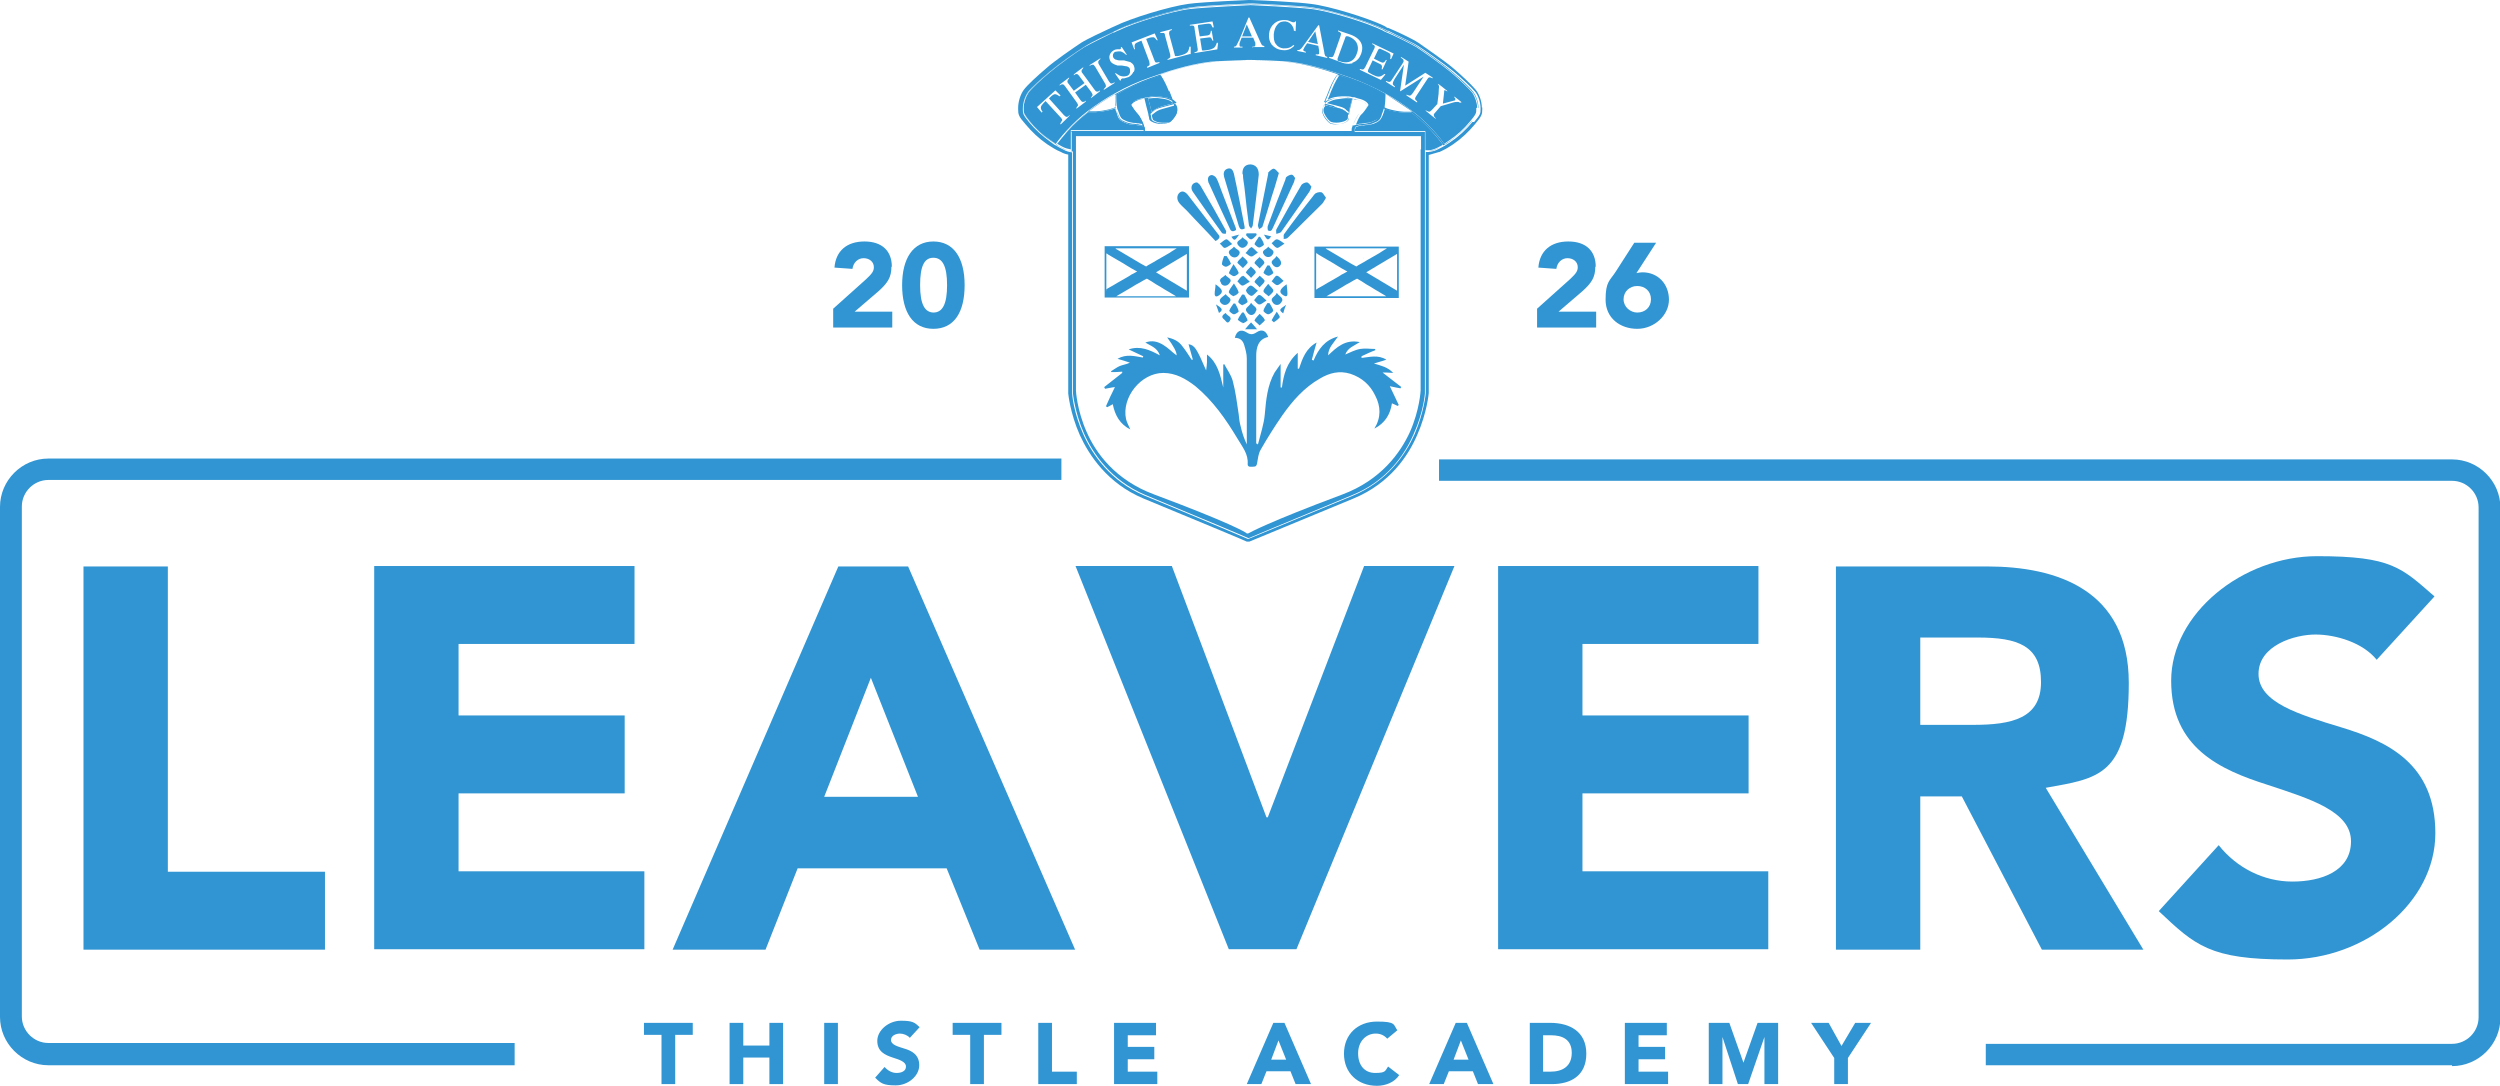 <svg xmlns="http://www.w3.org/2000/svg" id="Layer_2" viewBox="0 0 583.9 253.6"><defs><style>      .st0 {        fill: #3095d2;      }    </style></defs><g><g><path class="st0" d="M39.3,203.6h36.6v18.2H19.5v-89.5h19.7v71.3Z"></path><path class="st0" d="M87.4,132.2h60.8v18.2h-41.1v16.7h38.8v18.2h-38.8v18.2h43.4v18.2h-63.1v-89.5Z"></path><path class="st0" d="M157.1,221.8l38.7-89.5h16.3l39,89.5h-22.3l-7.7-19h-34.8l-7.5,19h-21.8ZM192.5,186.1h21.9l-11-27.8-10.9,27.8Z"></path><path class="st0" d="M273.7,132.2l22.1,58.7h.3l22.5-58.7h21.1l-36.9,89.5h-15.8l-35.8-89.5h22.5Z"></path><path class="st0" d="M349.9,132.2h60.8v18.2h-41.1v16.7h38.8v18.2h-38.8v18.2h43.4v18.2h-63.1v-89.5Z"></path><path class="st0" d="M428.8,221.8v-89.5h35.3c16.2,0,33.1,5.4,33.1,27.2s-7.2,22.3-19.4,24.5l22.8,37.8h-23.7l-18.7-35.8h-9.7v35.8h-19.7ZM460.8,169.3c9.1,0,15.9-1.5,15.9-10s-5.4-10.4-14.8-10.4h-13.4v20.4h12.3Z"></path><path class="st0" d="M568.6,139.3l-13.5,14.8c-3.2-4-9.5-5.9-14.3-5.9s-13.3,2.5-13.3,9.2,9.5,9.5,19.4,12.5c10.8,3.3,21.9,8.5,21.9,24.7s-16.3,29.5-34.5,29.5-21.6-3.3-30.1-11.3l14-15.4c4.2,5.3,10.5,8.5,17.2,8.5s13.7-2.4,13.7-9.4-9.5-9.9-19.5-13.2c-11-3.5-22.5-8.6-22.5-24.3s16.7-29.1,34.1-29.1,19.7,2.7,27.4,9.4Z"></path></g><g><g><path class="st0" d="M208.2,62.3c0,2.5-.9,3.8-3,5.7l-5.6,4.8h8.8v3.7h-13.8v-4.4l7.7-6.9c1.4-1.3,1.8-1.9,1.8-2.8,0-1.3-1.1-2.1-2.4-2.1s-2.4,1-2.6,2.5l-4.2-.3c.3-3.9,2.9-6.1,7-6.1s6.4,2.2,6.4,5.9Z"></path><path class="st0" d="M225.3,66.6c0,6.4-2.5,10.2-7.3,10.2s-7.3-3.9-7.3-10.2,2.6-10.2,7.3-10.2,7.3,3.8,7.3,10.2ZM218,73c2.1,0,3.2-1.9,3.2-6.4s-1.1-6.4-3.2-6.4-3.1,1.9-3.1,6.4,1.1,6.4,3.2,6.4Z"></path></g><g><path class="st0" d="M372.6,62.3c0,2.5-.9,3.8-3,5.7l-5.6,4.8h8.8v3.7h-13.8v-4.4l7.7-6.9c1.4-1.3,1.8-1.9,1.8-2.8,0-1.3-1.1-2.1-2.4-2.1s-2.4,1-2.6,2.5l-4.2-.3c.3-3.9,2.9-6.1,7-6.1s6.4,2.2,6.4,5.9Z"></path><path class="st0" d="M386.8,56.7l-4.6,7.1c.4-.1.9-.2,1.4-.2,3.7,0,6.2,2.8,6.2,6.4s-3.4,6.8-7.4,6.8-7.4-2.5-7.4-6.8,1-4.4,2.4-6.6l4.3-6.7h5.1ZM382.4,73c1.8,0,3.2-1.2,3.2-3.1s-1.4-3.1-3.2-3.1-3.2,1.3-3.2,3.1,1.6,3.1,3.2,3.1Z"></path></g></g><g><path class="st0" d="M150.5,238.9h11.3v2.8h-4.1v11.5h-3.2v-11.5h-4.1v-2.8Z"></path><path class="st0" d="M170.4,238.9h3.2v5.3h6.1v-5.3h3.2v14.3h-3.2v-6.2h-6.1v6.2h-3.2v-14.3Z"></path><path class="st0" d="M195.7,253.2h-3.2v-14.3h3.2v14.3Z"></path><path class="st0" d="M214.7,240l-2.2,2.4c-.5-.6-1.5-1-2.3-1s-2.1.4-2.1,1.5,1.5,1.5,3.1,2c1.7.5,3.5,1.4,3.5,3.9s-2.6,4.7-5.5,4.7-3.5-.5-4.8-1.8l2.2-2.5c.7.8,1.7,1.4,2.8,1.4s2.2-.4,2.2-1.5-1.5-1.6-3.1-2.1c-1.8-.6-3.6-1.4-3.6-3.9s2.7-4.7,5.5-4.7,3.2.4,4.4,1.5Z"></path><path class="st0" d="M222.6,238.9h11.3v2.8h-4.1v11.5h-3.2v-11.5h-4.1v-2.8Z"></path><path class="st0" d="M245.7,250.3h5.8v2.9h-9v-14.3h3.2v11.4Z"></path><path class="st0" d="M260.3,238.9h9.7v2.9h-6.6v2.7h6.2v2.9h-6.2v2.9h6.9v2.9h-10.1v-14.3Z"></path><path class="st0" d="M291.2,253.2l6.2-14.3h2.6l6.2,14.3h-3.6l-1.2-3h-5.6l-1.2,3h-3.5ZM296.9,247.5h3.5l-1.8-4.5-1.7,4.5Z"></path><path class="st0" d="M326.4,240.6l-2.4,2c-.7-.8-1.6-1.2-2.7-1.2-2.2,0-4.1,1.8-4.1,4.6s1.5,4.6,4,4.6,2.3-.5,3-1.5l2.6,2c-1.1,1.7-3.2,2.5-5.2,2.5-4.5,0-7.7-3-7.7-7.5s3.2-7.5,7.7-7.5,3.8.7,4.8,2.1Z"></path><path class="st0" d="M333.8,253.2l6.2-14.3h2.6l6.2,14.3h-3.6l-1.2-3h-5.6l-1.2,3h-3.5ZM339.5,247.5h3.5l-1.8-4.5-1.7,4.5Z"></path><path class="st0" d="M362.1,238.9c4.5,0,8.4,2,8.4,7.2s-3.7,7.1-8,7.1h-5.2v-14.3h4.9ZM362.1,250.3c2.8,0,5-1.2,5-4.4s-2.3-4.1-4.8-4.1h-1.9v8.5h1.7Z"></path><path class="st0" d="M379.6,238.9h9.7v2.9h-6.6v2.7h6.2v2.9h-6.2v2.9h6.9v2.9h-10.1v-14.3Z"></path><path class="st0" d="M399.1,238.9h4.8l3.3,9.3h0l3.3-9.3h4.8v14.3h-3.2v-11h0l-3.8,11h-2.4l-3.6-11h0v11h-3.2v-14.3Z"></path><path class="st0" d="M427.1,238.9l3,5.4,3.2-5.4h3.7l-5.4,8.2v6.1h-3.2v-6.1l-5.4-8.2h3.9Z"></path></g><g><path class="st0" d="M120.2,248.8H11.3c-6.2,0-11.3-5.1-11.3-11.3v-119.1c0-6.2,5.1-11.3,11.3-11.3h236.6v5H11.3c-3.4,0-6.2,2.8-6.2,6.2v119.1c0,3.4,2.8,6.2,6.2,6.2h108.9v5Z"></path><path class="st0" d="M572.7,248.8h-108.9v-5h108.9c3.4,0,6.2-2.8,6.2-6.2v-119.1c0-3.4-2.8-6.2-6.2-6.2h-236.6v-5h236.6c6.2,0,11.3,5.1,11.3,11.3v119.1c0,6.2-5.1,11.3-11.3,11.3Z"></path></g></g><g><path class="st0" d="M318.5,60.5c0-.1-.1-.3-.2-.5,0,0,0,0,0,0,0,0,.1.3.2.4,0,0,0,0,0,0Z"></path><path class="st0" d="M305.8,107.8s0,0,0,0c0,0,0,.1,0,.2,0,0,0,0,0,0,0,0,0,0,0-.1Z"></path><path class="st0" d="M317.6,28.9c.2,0,.5,0,.7-.1.3,0,.6-.1.9-.1.6,0,1.2-.2,1.8-.5,1-.4,1.2-.8,1.5-1.6,0-.2.1-.4.2-.6.1-.3.2-.6.3-1,.1-1,.2-2,.2-2.9-2.5-1.5-5.2-2.7-8-3.7-.9-.3-1.7-.6-2.4-.8-.2.3-1,1.5-1.9,3.7-.3.8-.5,1.3-.7,1.7,0,.1,0,.2-.1.3.1,0,.3-.1.4-.2.9-.4,1.4-.5,2.9-.6.3,0,.6,0,.8,0,.6,0,1.1,0,1.7.2h.4c.3.1.6.2.9.3,1.9.4,2.3,1.2,2.4,1.4h0c0,.1,0,.2,0,.2,0,0-1,1.6-1.6,2.1-.4.3-.9,1.4-1.3,2.4.3,0,.5-.1.8-.2Z"></path><path class="st0" d="M311.6,25.1l-1.5-.4c-.3,0-.5-.1-.6-.2,0,0,0,0,0,.1v.2c-.5.5-.5,1.2-.1,1.9.4.8,1.1,1.7,1.6,1.8.5.2,1.7.2,2.3,0,.7-.1,1.5-.5,1.5-.9,0-.4,0-.7.2-1-.3-.3-.6-.5-.9-.7-.5-.4-.9-.5-2.4-.9Z"></path><path class="st0" d="M314.3,25.6c.3.2.5.4.7.6.3-1.1.6-2.6.8-3.1-.7-.2-1.5-.2-2.2-.1-1.5.2-1.9.2-2.8.6-.3.1-.6.3-.9.5h0s0,0,0,0l2,.5c1.5.4,1.9.5,2.5,1h0Z"></path><path class="st0" d="M273.2,23.5c-.9-.4-1.3-.4-2.8-.6-.7,0-1.5,0-2.2.1v.2c.2.6.5,1.9.8,3,.2-.2.5-.4.7-.6.6-.4,1-.6,2.5-1l1.5-.4c.1,0,.3,0,.4-.1,0,0,0,0,0,0,0,0,0,0,0,0-.3-.2-.6-.4-.9-.6Z"></path><path class="st0" d="M267.3,29.6c-.7-.2-.9-.3-1.1-.3-.3,0-.5,0-.8-.1-.3,0-.6-.1-.9-.1-.7,0-1.3-.2-1.9-.5-1.2-.5-1.4-1-1.7-1.9h0c0-.2-.1-.4-.2-.6-.1-.3-.2-.5-.2-.8-.7.3-2.7.8-4.5.9-.6,0-1,0-1.4,0-.1,0-.3,0-.4,0-1.7,1.3-3.4,2.8-4.8,4.4-.9,1-1.7,2-2.5,3,.4.2.7.4,1.3.7h0c.6.3,1.3.5,1.9.6v-4.5h17.3c0-.1,0-.3,0-.4,0-.2-.1-.4-.2-.6Z"></path><path class="st0" d="M269,26.7c0,.3.1.7.2,1,0,.4.7.7,1.5.9.7.1,1.8.1,2.4,0,.5-.2,1.2-1.1,1.6-1.8.3-.7.3-1.5,0-1.9h0c0-.2-.1-.2-.2-.3l-2.1.6c-1.5.4-1.8.5-2.4.9-.3.2-.6.5-.9.7Z"></path><path class="st0" d="M268.7,18.4c-2.8,1-5.4,2.2-8,3.7,0,1,0,2,.2,2.9,0,.3.1.6.3,1,0,.2.2.4.2.6.3.8.5,1.2,1.5,1.6.6.3,1.2.4,1.8.5.3,0,.6,0,.9.1.2,0,.5,0,.7.1.3,0,.5,0,.8.2-.4-1-1-2.1-1.3-2.4-.5-.5-1.3-1.6-1.6-2.1h0c0-.1,0-.2,0-.2,0-.2.5-1,2.4-1.4.3,0,.6-.1.9-.2h.4c.9-.3,1.5-.4,2.6-.3,1.5.2,2,.2,2.9.6.1,0,.3.1.4.2l-.8-2c-.4-1-1.1-2.5-1.9-3.7-.7.2-1.5.5-2.4.8Z"></path><path class="st0" d="M329.7,26.3c-.1,0-.3,0-.4,0h0c-.3,0-.8,0-1.4,0-1.9-.1-3.8-.6-4.5-.9,0,.3-.1.5-.2.8,0,.2-.2.4-.2.6-.4.9-.6,1.4-1.7,1.9-.6.3-1.2.4-1.9.5-.2,0-.5,0-.9.1-.2,0-.5,0-.8.1-.2,0-.3,0-1.1.3,0,.3-.1.5-.2.6,0,.1,0,.2,0,.3h16.5s0,4.5,0,4.5c.2,0,.3,0,.5,0,0,0,.1,0,.2,0,.7,0,1.5-.3,2.1-.6h0c.5-.3.9-.4,1.3-.7-.7-1-3.7-4.8-7.3-7.5Z"></path><path class="st0" d="M346.1,25.1c0-1.4-.6-3.1-1.4-4.1-.8-1-3.2-3.3-5.2-5-2.1-1.8-6.5-4.8-8.2-6-1.5-1-5.4-2.8-7.1-3.5h-.2c-.4-.3-.6-.4-.8-.5-3.5-1.7-12.6-4.6-17.1-5.1-2.9-.4-10.8-.8-14-.9h-.5c-9,.4-12.6.7-14,.9-4.5.6-13.6,3.4-17.2,5.2l-.9.4c-1.9.9-5.6,2.6-7,3.5-1.8,1.2-6.2,4.2-8.2,6-2,1.7-4.4,3.9-5.2,5-.8,1.1-1.3,2.8-1.3,4.2v.3c0,1.2.1,1.7,1.7,3.5,1.5,1.8,3.2,3.4,5.1,4.7.7.4,1.2.8,1.6,1,.5.3.9.5,1.6.8.5.3,1.1.5,1.7.6v55.8s.4,4.5,2.7,9.7c2.2,4.8,6.5,11.3,14.8,14.8,15.5,6.4,24.1,10,24.2,10.1h0c0,0,.2,0,.3,0s.2,0,.3,0c0,0,8.7-3.6,24.4-10.1,8.4-3.5,12.7-9.9,14.8-14.8,2.3-5.2,2.7-9.7,2.7-9.8v-55.6h0s2.4-.7,2.4-.7c0,0,.1,0,.1,0,.7-.3,1-.5,1.6-.8.4-.2.8-.5,1.6-1,1.9-1.3,3.6-2.9,5.1-4.7,1.6-1.9,1.7-2.3,1.7-3.5,0,0,0-.4,0-.4ZM343.9,28.5c-1.4,1.7-3.1,3.3-4.9,4.5-.7.5-1.2.8-1.5,1-.5.3-.9.5-1.5.8h0c-.7.4-1.5.6-2.3.7h-.2c-.2,0-.3,0-.5,0v56.4c0,0-.4,4.4-2.6,9.5-2.1,4.7-6.3,11-14.5,14.4-15.7,6.5-24.4,10.1-24.4,10.1h0s0,0,0,0c0,0-8.6-3.7-24.1-10.1-8.1-3.4-12.3-9.7-14.4-14.4-2.3-5.1-2.6-9.4-2.6-9.5v-56.3c-.7-.1-1.5-.3-2.1-.7h0c-.6-.3-1-.5-1.5-.8-.4-.2-.9-.5-1.5-1-1.8-1.3-3.5-2.8-4.9-4.5-1.5-1.8-1.5-2.1-1.5-3v-.3c0-1.3.5-2.8,1.2-3.8.7-1,3.2-3.2,5.1-4.8,2-1.7,6.3-4.7,8.2-5.9,1.4-.9,5-2.6,6.9-3.5.4-.2.8-.4,1-.5h0c3.5-1.7,12.4-4.5,16.9-5.1,1.4-.2,5-.5,13.9-.9h.4c3.2.2,11,.5,13.9.9,4.4.6,13.4,3.4,16.9,5.1.1,0,.4.2.8.4h.2c1.6.9,5.5,2.6,7,3.6,1.7,1.1,6.1,4.2,8.2,5.9,1.9,1.6,4.3,3.8,5.1,4.8.7.9,1.2,2.5,1.2,3.8h0s0,0,0,0c0,0,0,.1,0,.2,0,1,0,1.2-1.5,3Z"></path><path class="st0" d="M345.2,25.2c0-1.2-.5-2.7-1.2-3.6-.7-.9-3.1-3.2-5-4.8-2.1-1.7-6.4-4.8-8.1-5.9-1.5-.9-5.3-2.7-6.9-3.5h-.2c-.4-.3-.7-.4-.8-.5-3.4-1.7-12.4-4.5-16.8-5-2.9-.4-10.7-.8-13.9-.9h-.4c-9,.4-12.5.7-13.9.9-4.4.6-13.4,3.4-16.8,5h0c-.2.1-.5.3-1,.5-1.9.9-5.5,2.5-6.9,3.5-1.8,1.2-6.1,4.2-8.1,5.9-1.9,1.6-4.3,3.8-5,4.8-.7.9-1.2,2.4-1.2,3.6v.3c0,.9,0,1.1,1.5,2.9,1.4,1.7,3,3.2,4.9,4.5.6.4,1.1.7,1.5,1,.5.3.9.5,1.5.8h0c.7.4,1.4.6,2.2.7h0v56.5s.4,4.4,2.6,9.4c2.1,4.7,6.3,10.9,14.3,14.3,15,6.2,23.5,9.8,24.1,10.1.6-.3,9.2-3.8,24.3-10.1,8.1-3.3,12.3-9.6,14.3-14.3,2.3-5.1,2.6-9.4,2.6-9.4v-56.6s.1,0,.1,0c.2,0,.4,0,.6,0h0s.2,0,.2,0c.8,0,1.5-.3,2.2-.7h0c.6-.3,1-.5,1.5-.8.4-.2.8-.5,1.5-1,1.8-1.3,3.5-2.8,4.9-4.5,1.5-1.8,1.5-2,1.5-2.9,0,0,0-.1,0-.2h0ZM250.3,30.8v4.5h-.1c-.7-.1-1.5-.3-2.1-.7h0c-.6-.3-.9-.5-1.4-.7h0c0,0,0-.1,0-.1.8-1.1,1.7-2.2,2.6-3.1,1.5-1.6,3.1-3.2,4.9-4.5h0s0,0,0,0c.1,0,.3,0,.4,0,.3,0,.8,0,1.4,0,1.9-.1,3.9-.7,4.5-1h.1c0,0,0,0,0,0,0,.3.1.6.3.9,0,.2.1.3.2.5h0c.4,1,.5,1.4,1.6,1.8.6.3,1.2.4,1.8.5.3,0,.6,0,.9.1.2,0,.5,0,.7.1.2,0,.3,0,1.1.3h0s0,0,0,0c0,.2.1.4.2.7,0,.2,0,.4,0,.5h0c0,0-17.3,0-17.3,0ZM260.6,24.9h0c0,0,0,.1,0,.1-.5.3-2.5.9-4.6,1-.6,0-1.1,0-1.4,0s-.1,0-.1,0h-.3s.2-.2.2-.2c1.9-1.4,3.9-2.7,5.9-3.8h.2c0,0,0,0,0,0,0,.9,0,1.8.2,2.7ZM311.7,24.8l-2.3-.6h.1c0-.2,0-.2.1-.2h0c.3-.3.6-.5,1-.6.9-.4,1.4-.5,2.9-.6.8-.1,1.6,0,2.4.2h0s0,.1,0,.1c-.1.5-.6,2.2-.8,3.4v.2s-.2-.1-.2-.1c0,0-.3-.3-.8-.7h0s0,0,0,0h0c-.6-.4-1-.5-2.4-.9ZM309.7,23.9h0c0,.1-.1.2-.2.3v.2c-.2,0-.2.1-.3.2h0c-.4.6-.4,1.5,0,2.3.4.7,1.1,1.7,1.7,1.9.4.1.8.2,1.3.2h0c.4,0,.8,0,1.2-.1.8-.2,1.6-.6,1.6-1.1,0-.3,0-.6.1-.9h0c0,.3-.1.6-.2.9,0,.5-.8.9-1.6,1.1-.7.2-1.9.2-2.5,0-.5-.2-1.3-1.1-1.7-1.9-.4-.8-.4-1.6,0-2.1v-.2c.2,0,.2-.1.3-.2h0c0,0,0,0,0,0,.1,0,.4,0,.7.2l1.5.4c1.5.4,1.9.5,2.4.9.3.2.6.5.9.8h0c0,0,0,0,0,0v.2c0,0,0-.2,0-.3.3-1.2.7-3.1.9-3.6h0c0,0,.3,0,.3,0,.3,0,.6.1.9.2,1.6.3,2.1,1,2.2,1.2h0s0,0,0,0c0-.1-.5-.9-2.3-1.2-.4,0-.7-.1-.9-.2h-.4c-.9-.3-1.4-.4-2.5-.3-1.5.2-1.9.2-2.9.6-.2,0-.4.2-.6.3l-.3.2v-.3c.2-.1.2-.3.3-.6.2-.4.4-.9.7-1.7.9-2.4,1.8-3.6,2-3.8h0c0,0,0,0,0,0,.7.2,1.6.5,2.5.9,2.8,1,5.5,2.2,8.1,3.7h0s0,0,0,0c0,1,0,2-.2,3,0,.3-.1.7-.3,1,0,.2-.2.4-.2.6-.3.8-.5,1.3-1.6,1.7-.6.3-1.2.4-1.8.5-.3,0-.6,0-.9.1-.2,0-.5,0-.7.1-.3,0-.7.1-1,.2h-.2c0,0,0-.1,0-.1.4-1,1-2.3,1.5-2.7,0,0,0,0,0,0,0,0,0,0,0,0-.5.5-1.2,2-1.6,2.9,0,.2-.2.5-.2.7,0,.1,0,.3,0,.4h0c0,.1-.1.1-.1.1h-48.5s0,0,0,0c0-.2,0-.3,0-.5,0-.2-.1-.5-.2-.7-.3-.9-1.1-2.5-1.6-2.9-.5-.5-1.3-1.7-1.5-2h0c0,0,0-.1,0-.1.1-.2.6-.8,2.2-1.2.4,0,.7-.1,1-.2h.3c0,0,0,0,0,0,.2.9.6,2.5.9,3.6,0,.4.2.7.2,1.1,0,.5.8.9,1.6,1.1.7.2,1.9.2,2.5,0,.6-.2,1.3-1.2,1.7-1.9.4-.8.4-1.6,0-2.2h0c0-.1,0-.2,0-.2,0,0,0,0,0-.1v-.2c-.2,0-.3-.1-.3-.2h0s-1-2.7-1-2.7c-.8-2.2-1.6-3.4-1.9-3.8h0c0-.1.1-.2.1-.2,5.3-1.7,9.4-2.7,12.6-2.9,3.5-.2,7-.3,8-.3h0c2.7,0,5.5.2,8,.3,3.2.2,7.3,1.1,12.6,2.9h.1s0,.2,0,.2c-.3.4-1.1,1.6-1.9,3.8l-.8,2c-.2.5-.2.6-.3.7ZM323.5,22h.2c2,1.3,4,2.6,5.9,3.9l.2.2h-.3c-.2,0-.7,0-1.5,0-2.1-.1-4.1-.7-4.6-1h0s0-.1,0-.1c.1-.9.2-1.8.2-2.7v-.2ZM274.3,24.2c0,0-.1,0-.2,0,0,0-.2,0-.3,0h0s-1.5.4-1.5.4c-1.5.4-1.9.5-2.4.9-.3.2-.6.4-.8.7h-.1c0,.1,0,0,0,0-.1-.5-.3-1.1-.4-1.6-.2-.6-.3-1.2-.4-1.5v-.4c.8-.2,1.6-.3,2.4-.2,1.5.2,1.9.2,2.9.6.4.1.7.3,1,.6,0,0,.1,0,.2.2h.1c0,.1-.2.2-.2.2ZM274.5,24.2h0c0,.1.1.2.2.3h0c.4.6.4,1.5,0,2.2-.4.8-1.2,1.7-1.7,1.9-.3.1-.8.2-1.3.2s-.8,0-1.2-.1c-.8-.2-1.6-.5-1.6-1.1,0-.3-.1-.7-.2-1h0c0,0,0,0,0,0,.3-.3.6-.5.9-.8.6-.4.9-.5,2.4-.9l2.3-.6ZM273.1,21.2l1,2.6-.3-.2c-.2-.1-.4-.2-.6-.3h0c-.9-.4-1.4-.5-2.9-.6-1.1-.1-1.6,0-2.5.2h-.4c-.3.1-.5.2-.9.3-1.8.4-2.2,1.2-2.3,1.3h0s0,0,0,0c.2.4,1,1.6,1.5,2.1.4.4,1.1,1.6,1.5,2.7v.2c0,0-.1,0-.1,0-.3-.1-.6-.2-1-.2-.2,0-.5,0-.7-.1-.3,0-.6-.1-.9-.1-.6,0-1.2-.2-1.8-.5-1.1-.4-1.3-.9-1.6-1.7,0-.2-.2-.4-.2-.6-.1-.3-.2-.7-.3-1-.1-1-.2-2-.2-3h0c0,0,0,0,0,0,2.6-1.5,5.3-2.7,8.1-3.7,1-.4,1.8-.6,2.5-.9h0s0,0,0,0c.9,1.3,1.5,2.8,2,3.8ZM331.8,34.9v56.3s-.2,4.5-2.5,9.7c-2.2,4.8-6.7,11.2-15.8,14.6-17.4,6.5-21.6,8.9-21.6,8.9l-.4.2h-.3c0-.2-4.2-2.6-21.6-9.1-9.2-3.4-13.7-9.8-15.8-14.6-2.3-5.2-2.5-9.6-2.5-9.7V31.8h80.6v3.1ZM337.2,33.9c-.4.3-.8.5-1.4.7h0c-.7.4-1.4.6-2.2.7,0,0-.1,0-.2,0h0c-.2,0-.4,0-.6,0h0v-4.5h-16.4s0,0,0,0c0-.2,0-.3,0-.5,0-.1,0-.3.2-.7h0s0,0,0,0c.8-.3.9-.3,1.1-.3.2,0,.5,0,.7-.1.4,0,.7-.1.9-.1.6,0,1.2-.2,1.8-.5,1.1-.4,1.3-.9,1.6-1.7,0-.2.1-.4.2-.6.1-.3.2-.6.3-.9h0c0-.1.1,0,.1,0,.4.3,2.4.8,4.5.9.6,0,1,0,1.4,0,.1,0,.3,0,.4,0h0s0,0,0,0c3.8,2.8,6.9,6.7,7.5,7.6h0c0,0,0,.1,0,.1ZM343.7,28.3c-1.4,1.7-3,3.2-4.9,4.5-.7.4-1.1.7-1.4.9h0s0,0,0,0c-.6-.9-3.7-4.9-7.5-7.7h0s0,0,0,0c-2-1.5-4.1-2.8-6.3-4.1-2.6-1.5-5.3-2.7-8.1-3.7-.8-.3-1.7-.6-2.6-.9-5.4-1.8-9.6-2.7-12.8-2.9-2.3-.1-5-.2-7.8-.3h-.8c-2.7,0-5.3.2-7.4.3-3.2.2-7.4,1.1-12.8,2.9-.9.3-1.8.6-2.6.9-2.8,1-5.5,2.3-8.1,3.7-2.2,1.2-4.3,2.6-6.3,4.1h0c-3.8,2.8-6.9,6.8-7.5,7.7h0c0,0,0,0,0,0-.4-.2-.8-.5-1.4-.9-1.8-1.3-3.5-2.8-4.9-4.5-1.5-1.8-1.5-2-1.5-2.9v-.3c0-1.2.5-2.7,1.2-3.6.7-1,3.1-3.2,5-4.8,2-1.7,6.4-4.7,8.1-5.9,1.4-.9,4.7-2.4,6.7-3.4h.2c.5-.3.9-.5,1.1-.6,3.4-1.7,12.4-4.5,16.8-5,3.5-.4,14-.9,14.1-.9.4,0,10.7.5,14.1.9,4.4.6,13.4,3.3,16.8,5,.2,0,.5.3,1,.5,2.5,1.2,5.6,2.6,6.9,3.5,1.8,1.2,6.1,4.2,8.1,5.9,1.9,1.6,4.3,3.8,5,4.8.7.9,1.2,2.4,1.2,3.6v.3c0,.9,0,1.1-1.5,2.9Z"></path><path class="st0" d="M318.8,25.5c.3-.4.6-.8.7-1-.3.4-.5.7-.7,1Z"></path><polygon class="st0" points="305.5 9.8 307.8 10.3 307.2 7.3 305.5 9.8"></polygon><path class="st0" d="M345,25.2c0-1.2-.5-2.6-1.1-3.5-.7-.9-3.1-3.2-5-4.8-2-1.7-6.3-4.7-8.1-5.9-1.5-.9-5.4-2.8-6.9-3.4-.5-.2-.9-.4-1-.5-3.4-1.7-12.3-4.5-16.7-5-3.4-.4-13.7-.9-14.1-.9,0,0-10.6.5-14.1.9-4.4.5-13.3,3.3-16.7,5-.2,0-.6.3-1.1.5h-.2c-2,1-5.3,2.6-6.7,3.4-1.8,1.1-6.1,4.2-8.1,5.9-1.9,1.6-4.3,3.8-5,4.8-.6.9-1.1,2.3-1.1,3.5v.3c0,.9,0,1,1.4,2.8,1.4,1.7,3,3.2,4.8,4.4.6.4,1,.7,1.3.9.7-1.1,3.8-4.9,7.5-7.7h0c2-1.5,4.1-2.9,6.3-4.1,2.6-1.5,5.3-2.7,8.2-3.7.8-.3,1.7-.6,2.6-.9,5.4-1.8,9.6-2.7,12.8-2.9,2.1-.1,4.7-.2,7.3-.3h0s0,0,0,0h.8c2.8,0,5.5.2,7.8.3,3.2.2,7.4,1.1,12.8,2.9.9.3,1.7.6,2.6.9,2.8,1,5.6,2.3,8.2,3.7,2.2,1.2,4.3,2.6,6.3,4.1h0c3.7,2.7,6.8,6.6,7.5,7.7.3-.2.7-.5,1.3-.9,1.8-1.2,3.4-2.7,4.8-4.4h0c1.4-1.7,1.4-1.9,1.4-2.8v-.3ZM247.7,28.9h-.1c.3-.5.4-.7.5-.8,0-.2-.1-.4-.4-.7l-3.5-3.8-.4.4c-.4.4-.6.7-.7,1,0,.3,0,.6.4,1.1l-.2.2-1.1-1.3,4.3-3.9,1.2,1.2-.2.2c-.5-.3-.8-.5-1.1-.5-.2,0-.6.2-1,.6l-.4.4,3.5,3.9c.3.3.5.4.6.4.2,0,.4-.1.7-.4h.1c0,.1-2.2,2.2-2.2,2.2ZM254.8,23v-.2c.2-.3.4-.5.4-.6,0-.1-.1-.4-.4-.8l-1.2-1.6-2.5,1.8,1.2,1.7c.2.3.4.5.6.5.2,0,.4,0,.7-.3v.2c.1,0-2.2,1.7-2.2,1.7v-.2c.2-.3.3-.5.4-.6,0-.1-.1-.4-.4-.8l-2.6-3.6c-.2-.3-.4-.5-.6-.5-.2,0-.4,0-.7.3v-.2c-.1,0,2.2-1.7,2.2-1.7v.2c-.2.2-.3.4-.4.6,0,.2,0,.4.3.7l1.2,1.6,2.5-1.8-1.2-1.6c-.2-.3-.4-.5-.6-.5-.2,0-.4,0-.7.3v-.2c-.1,0,2.2-1.7,2.2-1.7v.2c-.2.2-.3.4-.4.6,0,.2,0,.4.3.7l2.7,3.7c.2.3.4.5.6.5.2,0,.4,0,.7-.3v.2c.1,0-2.2,1.7-2.2,1.7ZM257.8,21v-.2c.2-.2.4-.4.5-.6,0-.1,0-.4-.2-.7l-2.3-3.9c-.2-.3-.4-.5-.5-.5-.2,0-.4,0-.8.3v-.2c0,0,2.5-1.6,2.5-1.6v.2c-.3.2-.4.4-.5.6,0,.2,0,.4.2.7l2.3,3.9c.2.3.4.5.5.5.2,0,.4,0,.8-.3v.2c0,0-2.5,1.6-2.5,1.6ZM264.7,16.8c-.2.5-.6.9-1.1,1.2-.3.1-.6.2-1,.3-.4,0-.6,0-.6.1-.1,0-.2.1-.2.2,0,0,0,.2,0,.2h-.2c0,.1-1.2-1.7-1.2-1.7h.2c.4.2.7.5,1,.6.6.2,1.1.2,1.7,0,.3-.1.5-.4.6-.7.1-.3,0-.6,0-.9-.1-.3-.4-.5-.7-.6-.2,0-.6-.1-1.2-.2h-1c-.3-.1-.6-.2-.8-.3-.4-.2-.7-.4-.9-.8-.2-.5-.3-.9-.1-1.4.2-.5.5-.8,1-1.1.2-.1.5-.2.8-.2.3,0,.5,0,.6,0,.1,0,.2-.1.2-.2,0,0,0-.2,0-.3h.2c0,0,1.2,1.8,1.2,1.8h-.2c-.4-.4-.9-.7-1.3-.8-.4,0-.8,0-1.2.1-.3.1-.4.3-.5.5-.1.2-.1.5,0,.8.1.2.3.4.5.5.2,0,.5.2.9.2h1.1c.7.2,1.2.3,1.5.4.3.2.6.4.8.8.2.5.3,1,0,1.5ZM267.9,15.8v-.2c.3-.2.6-.3.6-.5,0-.1,0-.4-.1-.8l-1.8-4.8-.5.2c-.5.2-.9.4-1,.6s-.2.6,0,1.2h-.2c0,0-.6-1.6-.6-1.6l5.4-2.1.7,1.6h-.2c-.3-.4-.6-.7-.8-.7-.2,0-.6,0-1.2.2l-.5.2,1.9,4.9c.1.4.3.6.4.6s.4,0,.8-.1v.2c0,0-2.7,1.1-2.7,1.1ZM278,12.6l-5.3,1.4v-.2c.3-.1.5-.3.6-.4s0-.4,0-.7l-1.2-4.4c0-.4-.2-.6-.3-.6-.1,0-.4,0-.8,0v-.2s2.7-.7,2.7-.7v.2c-.3.1-.5.2-.6.4,0,.1-.1.4,0,.7l1.3,4.8c0,.1,0,.2.1.2,0,0,.1,0,.3,0,0,0,.2,0,.2,0,0,0,.2,0,.5-.1.9-.2,1.5-.5,1.7-.7.3-.2.5-.7.6-1.4h.3c0,0,0,1.8,0,1.8ZM284.5,11.5l-5.5.9v-.2c.3,0,.6-.2.7-.3,0-.1.1-.4,0-.7l-.7-4.5c0-.4-.1-.6-.3-.7-.1,0-.4-.1-.8,0v-.2s5.3-.8,5.3-.8l.3,1.4h-.3c-.2-.4-.3-.7-.5-.8-.2-.1-.6-.1-1.2,0l-1.4.2c-.1,0-.2,0-.3.1,0,0,0,.1,0,.3l.4,2.3,1.6-.2c.4,0,.7-.2.8-.3,0-.1.2-.4.2-.8h.2s.4,2.3.4,2.3h-.2c-.1-.3-.3-.6-.4-.7-.1-.1-.4-.1-.9,0l-1.6.2.4,2.5c0,.2.1.3.2.3.1,0,.5,0,1.1-.1.7-.1,1.2-.3,1.5-.5.3-.2.5-.6.7-1.2h.3s-.2,1.7-.2,1.7ZM292.5,11.1v-.2c.3,0,.5,0,.6-.1,0,0,.1-.1.1-.3,0,0,0-.1,0-.3,0-.1,0-.3-.1-.4l-.4-1h-2.7c-.3.7-.4,1.1-.5,1.3,0,.1,0,.3,0,.4,0,.2,0,.3.2.4,0,0,.3,0,.5,0v.2s-2,0-2,0v-.2c.3,0,.5-.1.6-.3.1-.2.3-.6.7-1.4l2.1-5.1h.2s2.6,5.8,2.6,5.8c.2.4.3.6.4.7.1,0,.3.1.5.2v.2s-2.6,0-2.6,0ZM302.4,7.2h-.2c0-.5-.2-.9-.4-1.2-.4-.6-.9-.9-1.6-1-.7,0-1.3.1-1.8.7-.5.5-.8,1.3-.9,2.3,0,.9,0,1.7.5,2.3.4.6,1,.9,1.7,1,.5,0,1,0,1.5-.2.3-.1.6-.3.9-.6l.2.2c-.3.3-.6.5-.9.7-.6.3-1.2.4-1.9.3-1.1-.1-1.9-.6-2.5-1.3-.5-.7-.7-1.5-.6-2.5.1-1,.5-1.8,1.2-2.4.7-.6,1.6-.9,2.7-.8.4,0,.7.1,1.1.3.4.2.6.2.6.2,0,0,.2,0,.3,0,0,0,.2-.1.2-.2h.2s-.1,2.3-.1,2.3ZM309.8,13.5l-2.5-.6v-.2c.3,0,.5,0,.6,0,0,0,.2-.1.2-.2,0,0,0-.1,0-.3,0-.1,0-.3,0-.4l-.2-1.1-2.6-.6c-.4.6-.7,1-.7,1.1,0,.1-.1.2-.2.3,0,.2,0,.3.1.4,0,0,.2.1.5.2v.2s-2-.4-2-.4v-.2c.3,0,.5,0,.7-.2.2-.1.5-.5,1-1.2l3.2-4.4h.2s1.2,6.3,1.2,6.3c0,.4.2.7.2.8,0,.1.2.2.5.3v.2ZM315.9,14.8c-.3,0-.6.1-.9.1-.6,0-1.2-.1-1.9-.4l-2.7-1v-.2c.4,0,.7.1.8,0,.1,0,.3-.3.4-.6l1.5-4.3c.1-.4.2-.6,0-.7,0-.1-.3-.3-.6-.4v-.2c0,0,2.7.9,2.7.9.9.3,1.6.7,2.1,1.2.9.9,1.1,2,.6,3.4-.2.5-.4.9-.8,1.3-.4.4-.8.6-1.3.8ZM322.6,18.7l-5-2.4v-.2c.4.1.7.2.8.1.1,0,.3-.2.5-.6l2-4.1c.2-.3.2-.6.2-.7,0-.1-.2-.3-.6-.5v-.2c0,0,5,2.4,5,2.4l-.6,1.3h-.2c.1-.6.1-.9,0-1.1,0-.2-.4-.4-1-.7l-1.3-.6c-.1,0-.2,0-.3,0,0,0-.1.1-.2.2l-1,2.1,1.4.7c.4.2.7.3.8.2.2,0,.4-.3.6-.6h.2c0,.1-1,2.2-1,2.2h-.2c.1-.5.1-.8,0-.9,0-.2-.3-.3-.7-.5l-1.4-.7-1.1,2.3c0,.2,0,.3,0,.4,0,0,.4.3,1,.6.6.3,1.1.5,1.5.5.4,0,.8-.2,1.3-.6h.3c0,.1-1.2,1.5-1.2,1.5ZM330.9,23.9l-2.4-1.6v-.2c.5.2.7.3.9.2.1,0,.3-.2.6-.6l2.5-3.8-5.4,3.4h-.1c0,0,.9-6.2.9-6.2l-2.2,3.4c-.3.5-.4.8-.4,1.1,0,.2.2.3.5.6v.2c-.1,0-2.1-1.3-2.1-1.3v-.2c.5.2.8.3.9.2.2,0,.4-.3.7-.8l2.3-3.5c.2-.3.3-.5.2-.7,0-.2-.2-.4-.6-.6v-.2c.1,0,1.8,1.1,1.8,1.1l-.8,5.6,4.7-3,1.7,1.1v.2c-.4-.2-.7-.3-.8-.2-.2,0-.3.2-.5.5l-2.5,3.8c-.2.3-.3.5-.3.7,0,.1.2.3.5.6v.2ZM341,24c-.2-.1-.3-.2-.5-.2-.3,0-.7,0-1.3.2l-2.7.8-1.3,1.5c-.3.3-.4.5-.3.7,0,.2.2.4.5.7h-.1c0,.1-2.4-1.9-2.4-1.9h.1c.4.1.6.3.8.3.2,0,.4-.2.7-.5l1.2-1.3.3-2.4c0-.8.1-1.4.1-1.6,0-.3-.1-.5-.3-.7h.1c0-.1,2.2,1.7,2.2,1.7h-.1c-.2,0-.3-.1-.4-.2-.1,0-.2,0-.3,0,0,0,0,0,0,.1,0,0,0,.2,0,.3l-.3,2.7,2.6-.7c.1,0,.2,0,.2-.1,0,0,0,0,.1,0,0-.1,0-.2,0-.4,0,0-.2-.2-.3-.4h.1c0-.1,1.7,1.3,1.7,1.3h-.1Z"></path><path class="st0" d="M314.9,8.5c-.2,0-.4-.1-.5,0,0,0-.2.1-.2.3l-1.8,4.9c0,.2,0,.3,0,.4,0,0,.2.2.5.2.8.3,1.4.3,2,.2.9-.2,1.6-.8,2-2,.4-1,.3-1.8-.1-2.6-.4-.6-1-1.1-1.9-1.4Z"></path><polygon class="st0" points="290.1 8.5 292.4 8.5 291.2 5.7 290.1 8.5"></polygon><path class="st0" d="M322.6,87c.9,0,1.7,0,2.8.1-1.3-1.4-2.9-1.7-4.5-2.2.9-.3,1.8-.5,2.9-.9-2-1.2-3.9-.6-5.8-.4,0-.1,0-.2,0-.4,1.1-.5,2.1-1,3.2-1.4,0,0,0-.2,0-.3-1.2,0-2.4-.2-3.5,0-1.2.2-2.3.8-3.5,1.3.6-1.6,2-2,3.4-2.9-3.4-.7-5.4,1.2-7.4,3.1,0-1.8,1.3-2.9,2.3-4.4-3.1.8-4.6,3-5.7,5.6-.1,0-.3-.1-.4-.2.3-1.3.7-2.5,1.1-4-2.5,1.4-3.3,3.7-4.1,6.1,0,0-.2,0-.3,0v-3.7c-2.6,2.3-3.3,5.1-3.7,8.1,0,0-.2,0-.3,0v-5.5c-.5.7-1,1.4-1.4,2-1.7,3-2,6.4-2.3,9.8-.2,2.3-1,4.6-1.6,7-.3-.2-.4-.2-.4-.3,0-6.8,0-13.6,0-20.4,0-1.8.4-3.9,2.8-4.4-.5-1.5-1.5-1.9-2.7-1.1-.9.6-1.5.6-2.4,0-1.3-.8-2.3-.3-2.7,1.3,1.3,0,1.9.7,2.2,1.7.3,1,.6,2.1.6,3.1,0,6.4,0,12.7,0,19.1,0,.3,0,.7,0,1-.6-1.3-1.1-2.7-1.4-4.1-.3-1-.4-2-.5-3-.4-2.6-.7-5.2-1.4-7.8-.4-1.4-1.3-2.6-2-3.9,0,0-.1.1-.2.2v5.3c-.7-2.9-1.3-5.8-3.8-7.7,0,.6,0,1.2,0,1.8,0,.5-.1,1.1-.2,1.9-2.2-5.1-2.7-5.9-4.1-6.1.3,1.2.7,2.4,1,3.6-.1,0-.2,0-.3,0-.7-1.1-1.4-2.2-2.2-3.2-.8-1.1-2-1.7-3.5-2q2.3,3.1,2.2,4.2c-1.1-.8-2-1.8-3.2-2.5-1.2-.7-2.5-1.1-4.1-.5,1.3.8,2.8,1.2,3.4,3-2.4-1.3-4.6-2.3-7.3-1.4,1.3.6,2.3,1.1,3.4,1.6,0,.1,0,.2-.1.3-1.9-.3-3.8-.9-5.9.3,1.1.3,2,.6,2.9.9-.8.4-1.7.5-2.4.8-.7.3-1.3.8-2,1.2,0,0,0,.2.1.2.8,0,1.7,0,2.5-.1,0,0,0,.2,0,.3-1.4,1.1-2.8,2.2-4.2,3.3,0,.1.1.2.2.4.7-.1,1.4-.3,2.3-.4-.8,1.6-1.5,3.1-2.1,4.5,0,0,.2.1.3.2.4-.2.8-.4,1.3-.7.5,2.6,1.7,4.7,4.1,5.9-.4-.9-.8-1.6-1-2.4-1.1-5.1,3.5-10.8,8.7-10.8,2.9,0,5.3,1.4,7.5,3.1,4.1,3.4,7.1,7.7,9.8,12.2,1.1,1.9,2.6,3.6,2.4,6,0,.8.8.6,1.3.6.6,0,.8-.2.9-.8.2-1.1.3-2.2.8-3.1,1.6-2.8,3.3-5.5,5.1-8.1,2.4-3.4,5.1-6.5,8.8-8.6,2.2-1.3,4.5-1.9,7.1-1.1,2.7.9,4.6,2.6,5.8,5.1,1.3,2.5,1.4,5.1-.2,7.7,2.5-1.3,3.7-3.3,4.1-5.9.5.2.9.4,1.3.6,0,0,.2-.1.3-.2-.7-1.4-1.3-2.8-2.1-4.4,1,.2,1.8.4,2.5.5,0-.1.1-.2.2-.3-1.5-1.1-2.9-2.3-4.4-3.4,0,0,0-.2,0-.2Z"></path><path class="st0" d="M290.3,40.7c0,1.2.3,2.3.4,3.5.3,2.8.6,5.6,1,8.4,0,.3.4.5.5.8.1-.3.4-.5.4-.8.5-4,1-8,1.4-11.8,0-1.5-.7-2.3-1.9-2.4-1.3,0-2,.8-1.9,2.3Z"></path><path class="st0" d="M299.7,55.8c.4,0,.8,0,1.1-.3,2.7-2.6,5.3-5.3,8-7.9.3-.3.5-.8.9-1.4-.4-.5-.7-1.2-1.1-1.3-.5-.1-1.3.1-1.6.5-2.4,3-4.8,6.1-7.1,9.3-.2.3,0,.7-.1,1.1Z"></path><path class="st0" d="M277.2,49.2c2.2,2.4,4.5,4.7,6.7,7.1,1.1-.6,1.1-1.1.6-1.6-2.3-3-4.6-6-7-9.1-.7-.9-1.4-1.1-2-.6-.7.6-.7,1.7,0,2.5.5.6,1.1,1.1,1.7,1.7Z"></path><path class="st0" d="M294.1,53.5c.3-.2.8-.4.8-.7,1-3,1.8-6,2.8-9,.3-1,.6-2.1,1-3.4-.4-.3-.7-.9-1.2-1-.4,0-.9.5-1.3.9,0,0,0,.2,0,.3-.8,4-1.6,8-2.4,12,0,.3.2.7.3,1Z"></path><path class="st0" d="M289.4,52.9c.2.7.6.8,1.3.5,0-.1,0-.3,0-.4-.8-4.1-1.6-8.3-2.5-12.4-.2-.8-.6-1.5-1.5-1.2-.9.3-1,1.1-.8,1.9,1.2,3.9,2.3,7.8,3.5,11.7Z"></path><path class="st0" d="M298.2,54.6c.3-.1.8-.2,1-.4,2.2-3.1,4.4-6.3,6.6-9.4.2-.3.3-.6.5-1.2-.3-.4-.7-1-1.1-1-.4,0-1.1.3-1.3.7-2,3.4-3.9,6.9-5.8,10.3-.1.2,0,.7,0,1Z"></path><path class="st0" d="M285.4,54.4c.1.2.6.2.9.2,0-.3.2-.6,0-.8-1.9-3.5-3.9-7-5.9-10.4-.2-.4-.6-.6-.8-.8-1.2,0-1.7,1.2-1,2.2,2.2,3.2,4.5,6.4,6.8,9.6Z"></path><path class="st0" d="M296.2,53.8c.6.4.9-.1,1.1-.6,1.6-3.5,3.2-6.9,4.8-10.4.2-.3.2-.7.4-1.2-.2-.3-.5-.8-.8-.8-.4,0-.8.2-1.2.5-.2.1-.2.4-.3.7-1.4,3.6-2.8,7.2-4.1,10.8-.1.3,0,1,.1,1.2Z"></path><path class="st0" d="M282.3,42.7c1.6,3.5,3.2,7,4.9,10.6.3.8.8.9,1.5.4,0-.3-.1-.6-.2-.8-1.1-2.8-2.1-5.5-3.2-8.3-.4-1-.7-2.1-1.2-3-.2-.4-.9-.8-1.2-.7-.7.1-.9.8-.7,1.5,0,.2.1.3.2.5Z"></path><path class="st0" d="M297.4,67.9c0-.5-.7-.9-1.2-1.6-.5.7-1.1,1.2-1.1,1.7,0,.4.8.8,1.2,1.2.4-.4,1.1-.9,1.1-1.3Z"></path><path class="st0" d="M291.1,68c0,.4.8,1.1,1.2,1.1.4,0,.9-.7,1.5-1.2-.7-.5-1.2-1.2-1.7-1.2-.4,0-1.1.8-1.1,1.3Z"></path><path class="st0" d="M288.2,69.1c.3,0,1.1-.6,1.1-.8-.1-.6-.6-1.2-1.1-2.1-.6.9-1.1,1.4-1.2,2,0,.3.7.9,1.2,1Z"></path><path class="st0" d="M289.3,72.7c-.1-.6-.5-1.2-.8-1.8-.1,0-.3,0-.4,0-.4.6-.8,1.1-1,1.7,0,.1.7.8,1.1.8.4,0,1.2-.6,1.1-.7Z"></path><path class="st0" d="M297.4,72.6c-.1-.6-.6-1.2-.9-1.8-.2,0-.3,0-.5,0-.3.6-.8,1.1-.9,1.8,0,.2.7.8,1.1.8.4,0,1.2-.6,1.1-.8Z"></path><path class="st0" d="M294,55.3c-.3.6-.8,1.1-1,1.7,0,.1.7.8,1.1.8.4,0,1.2-.6,1.1-.7-.1-.6-.5-1.2-.9-1.8-.1,0-.3,0-.4,0Z"></path><path class="st0" d="M296.2,57.6c-.3.7-1.9.8-.9,2,.5.6,1.4.6,1.9-.1.8-1.1-.6-1.3-1-1.9Z"></path><path class="st0" d="M290.2,59.9c-.4.5-1,.9-1.2,1.4,0,.2.7.7,1.3,1.3.5-.6,1.2-1.1,1.1-1.4-.2-.5-.8-.9-1.2-1.3Z"></path><path class="st0" d="M288.2,57.6c-.4.7-1.8.8-.9,2,.6.7,1.5.7,2,0,.8-1.1-.6-1.3-1-1.9Z"></path><path class="st0" d="M290.2,64.5c-.4,0-.8.8-1.2,1.2.4.4.8,1,1.2,1,.4,0,.9-.5,1.7-.9-.7-.6-1.2-1.3-1.6-1.4Z"></path><path class="st0" d="M287.1,70.7c.9-1.1-.5-1.3-.8-2-1.5,1.1-1.6,1.4-1.2,2,.6.7,1.4.7,2,0Z"></path><path class="st0" d="M296,62c-.3.6-.7,1.1-.9,1.7,0,.1.7.7,1.2.7.4,0,1.2-.6,1.1-.7-.2-.6-.6-1.1-.9-1.7-.2,0-.3,0-.5,0Z"></path><path class="st0" d="M299.9,65.7c-.7-.6-1.2-1.3-1.7-1.3-.4,0-.8.9-1.2,1.3.4.3.9.9,1.3.9.4,0,.9-.5,1.5-1Z"></path><path class="st0" d="M294.2,71.1c.4,0,.9-.5,1.6-.9-.7-.6-1.2-1.3-1.7-1.3-.4,0-.8.8-1.2,1.2.4.4.8,1,1.2,1Z"></path><path class="st0" d="M290.2,55.4c-.3.7-1.9.9-.9,2,.6.7,1.3.6,1.9-.1.8-1.1-.6-1.3-1-1.9Z"></path><path class="st0" d="M293.2,72.9c.8-1.1-.5-1.3-1-2.2-.4,1-1.9,1.2-.8,2.4.6.7,1.3.6,1.8-.1Z"></path><path class="st0" d="M292.2,62.2c-.4.5-1,.9-1.2,1.4,0,.2.7.7,1.2,1.3.5-.6,1.2-1.1,1.1-1.4-.2-.5-.8-.9-1.2-1.3Z"></path><path class="st0" d="M295.4,65.7c-.1-.5-.8-.9-1.2-1.3-.4.5-1,.9-1.2,1.4,0,.2.7.7,1.2,1.3.5-.6,1.2-1.1,1.1-1.4Z"></path><path class="st0" d="M294.2,60c-.4.5-1,.8-1.2,1.4,0,.2.7.7,1.2,1.3.5-.6,1.2-1.1,1.1-1.4-.1-.5-.7-.9-1.2-1.3Z"></path><path class="st0" d="M299.2,70.7c.9-1.1-.4-1.4-1-2.3-.3,1-1.8,1.1-.9,2.3.5.7,1.4.7,1.9,0Z"></path><path class="st0" d="M290.2,75.5c.4,0,1.2-.6,1.2-.7-.2-.6-.6-1.2-.9-1.8-.1,0-.3,0-.4,0-.4.6-.8,1.1-1,1.7,0,0,.8.7,1.2.7Z"></path><path class="st0" d="M290.2,71.2c.4,0,1.2-.6,1.2-.7-.1-.6-.5-1.1-.8-1.7-.2,0-.3,0-.5,0-.3.6-.8,1.1-.9,1.7,0,.2.7.8,1.1.8Z"></path><path class="st0" d="M285.2,66.2c.4.7,1.4.7,1.9,0,1-1.1-.5-1.3-.9-2-.4.6-1.8.8-1,1.9Z"></path><path class="st0" d="M292.2,57.8c-.5.1-.8.9-1.3,1.3.5.3.9.8,1.4.8.4,0,.8-.5,1.5-.9-.7-.6-1.2-1.3-1.6-1.3Z"></path><path class="st0" d="M285.9,59.8c-.2.6-.5,1.3-.5,1.9,0,.2.6.6.9.6.4,0,1.2-.6,1.2-.7-.2-.6-.6-1.2-1-1.8-.2,0-.3,0-.5,0Z"></path><path class="st0" d="M298.1,59.8c-.2.8-1.8,1-.7,2.2.5.5,1.1.6,1.6,0,.5-.6.1-1.4-.9-2.2Z"></path><path class="st0" d="M287,63.8c0,0,.8.7,1.2.7.4,0,1.2-.6,1.1-.8-.2-.6-.6-1.1-1.2-2-.5.9-.9,1.5-1.1,2.1Z"></path><path class="st0" d="M297,56.8c.4.4.8,1,1.3,1.1.4,0,.9-.5,1.7-1-.8-.5-1.3-1-1.8-1-.4,0-.8.6-1.2.9Z"></path><path class="st0" d="M295.4,74.7c-.2-.5-.8-1-1.2-1.4-.4.5-.9.9-1.2,1.5,0,.2.7.7,1.2,1.2.5-.5,1.2-1,1.2-1.2Z"></path><path class="st0" d="M284.9,56.9c.4.3.8,1,1.1,1,.5,0,1-.5,1.8-.9-.6-.5-1.1-1.2-1.4-1.1-.5.1-1,.7-1.5,1Z"></path><path class="st0" d="M283.7,68.6c0,.7.4.8,1,.4,1.1-.8.9-1.4-.8-2.6,0,.9-.2,1.5-.2,2.2Z"></path><path class="st0" d="M300.7,68.6c0-.7-.1-1.3-.2-2.2-1.7,1.2-1.9,1.9-.7,2.6.5.3.9.3.9-.4Z"></path><path class="st0" d="M291.1,54.6c0,0,0,.2-.1.3.4.4.8,1,1.2,1,.4,0,.9-.6,1.3-1,0-.1,0-.2-.1-.4h-2.2Z"></path><path class="st0" d="M297.6,75.2c.5-.3,1-.7,1.3-1.1.1-.1-.3-.7-.7-1.3-.5.8-.9,1.4-1.2,2,0,0,.5.5.6.5Z"></path><path class="st0" d="M292.2,75.3c-.5.5-.8.9-1.4,1.6h2.8c-.6-.7-.9-1.1-1.4-1.6Z"></path><path class="st0" d="M285.9,74.6c.4.3.7,1.2,1.3.4.8-1.1-.7-1.2-.9-1.9-.9.5-1.1,1-.4,1.5Z"></path><path class="st0" d="M284,71.1c.2.6.5,1.3.7,2,1-.7.9-1-.7-2Z"></path><path class="st0" d="M299.7,73.2c.2-.7.4-1.4.7-2-1.7,1.1-1.7,1.2-.7,2Z"></path><path class="st0" d="M296.9,55.2c-.6-.1-1.1-.3-1.7-.4.8,1.4,1,1.4,1.7.4Z"></path><path class="st0" d="M287.6,55.3c.7,1,.8,1,1.8-.5-.8.2-1.2.3-1.8.5Z"></path><path class="st0" d="M307,69.6h19.7v-12h-19.7v12ZM324.1,69.2h-14.3s0,0,0,0c0,0,0,0,0,0,.4-.2.8-.5,1.2-.7.8-.5,1.6-.9,2.4-1.4.6-.4,1.3-.8,1.9-1.1.5-.3,1-.6,1.6-.9,0,0,0,0,.1,0,.7.4,1.4.8,2.1,1.3.7.4,1.4.8,2,1.2.7.4,1.5.9,2.2,1.3.3.2.5.3.8.5,0,0,0,0,0,0ZM326.3,67.9c-2.4-1.4-4.8-2.9-7.2-4.3,2.4-1.4,4.8-2.9,7.2-4.3v8.6ZM324.1,57.9c-.4.3-.9.5-1.3.8-.4.3-.8.5-1.3.8-.7.4-1.4.8-2.1,1.2-.6.4-1.2.7-1.9,1.1-.2.1-.4.2-.6.4,0,0-.1,0-.2,0-.4-.2-.7-.4-1.1-.6-.9-.5-1.8-1.1-2.7-1.6s-1.8-1.1-2.7-1.6c-.2-.1-.4-.2-.6-.4,0,0,0,0,0,0h14.5ZM307.5,59.2c.2,0,.3.2.5.3.8.5,1.6.9,2.4,1.4.7.4,1.4.8,2,1.2.6.4,1.2.7,1.9,1.1.1,0,.3.2.4.2,0,0,0,0,0,0,0,0,0,0,0,0-.4.2-.8.5-1.3.7-.4.3-.8.5-1.3.8-.7.4-1.4.8-2.1,1.2-.6.4-1.2.7-1.9,1.1-.2.1-.4.2-.6.4,0,0,0,0-.1,0v-8.6Z"></path><path class="st0" d="M277.7,57.5h-19.7v12h19.7v-12ZM275,57.9c-.4.3-.9.5-1.3.8-.4.3-.8.5-1.3.8-.7.4-1.4.8-2.1,1.2-.6.4-1.2.7-1.9,1.1-.2.1-.4.2-.6.4,0,0-.1,0-.2,0-.4-.2-.7-.4-1.1-.6-.9-.5-1.8-1.1-2.7-1.6s-1.8-1.1-2.7-1.6c-.2-.1-.4-.2-.6-.4,0,0,0,0,0,0h14.5ZM258.5,67.8s0,0-.1,0v-8.6c.2,0,.3.2.5.3.8.5,1.6.9,2.4,1.4.7.4,1.4.8,2,1.2.6.4,1.2.7,1.9,1.1.1,0,.3.2.4.2,0,0,0,0,0,0,0,0,0,0,0,0-.4.2-.8.5-1.3.7-.4.3-.8.5-1.3.8-.7.4-1.4.8-2.1,1.2-.6.4-1.2.7-1.9,1.1-.2.1-.4.2-.6.4ZM275,69.2h-14.3s0,0,0,0c0,0,0,0,0,0,.4-.2.8-.5,1.2-.7.8-.5,1.6-.9,2.4-1.4.6-.4,1.3-.8,1.9-1.1.5-.3,1-.6,1.6-.9,0,0,0,0,.1,0,.7.4,1.4.8,2.1,1.3.7.4,1.4.8,2,1.2.7.4,1.5.9,2.2,1.3.3.2.5.3.8.5,0,0,0,0,0,0ZM277.2,67.9c-2.4-1.4-4.8-2.9-7.2-4.3,2.4-1.4,4.8-2.9,7.2-4.3v8.6Z"></path></g></svg>